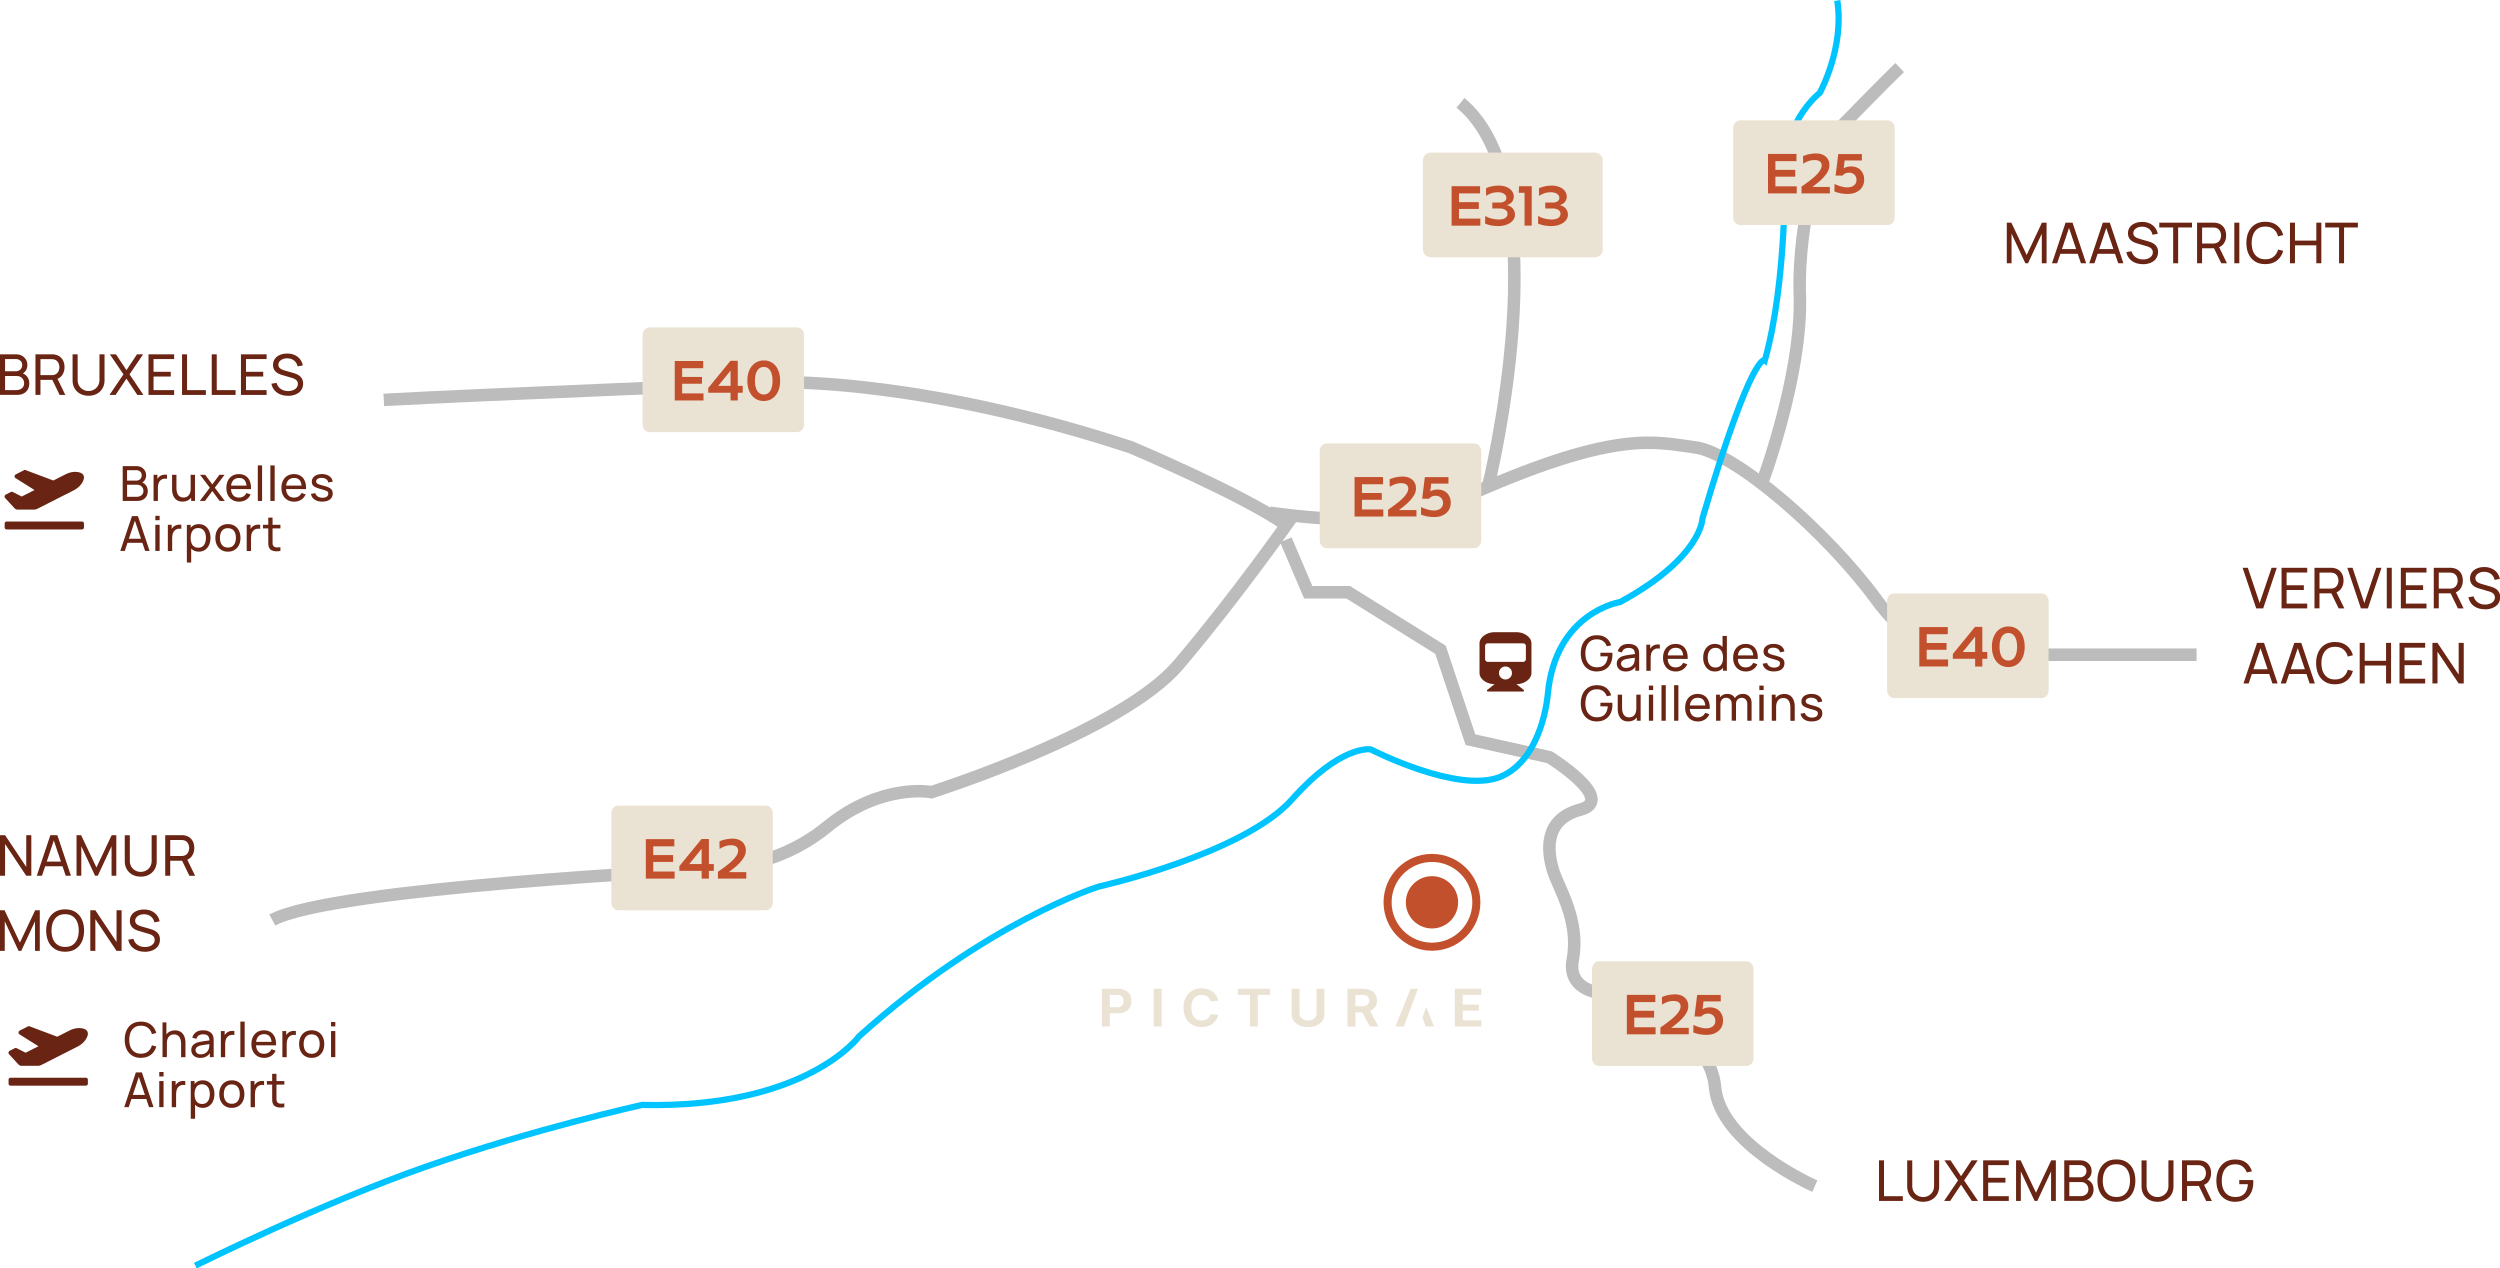 <?xml version="1.0" encoding="UTF-8"?>
<svg xmlns="http://www.w3.org/2000/svg" data-name="Calque 1" viewBox="0 0 808.78 410.34">
  <g fill="#692413">
    <path d="M649.22 85.17V72.04h1.48l4.96 10.46 4.93-10.46h1.5v13.12h-1.54V75.6l-4.46 9.57h-.87l-4.46-9.57v9.57h-1.54ZM663.84 85.17l4.39-13.13h2.26l4.4 13.13h-1.69l-4.11-12.18h.51l-4.08 12.18h-1.69Zm2.12-3.07v-1.52h6.82v1.52h-6.82ZM675.9 85.17l4.39-13.13h2.26l4.4 13.13h-1.69l-4.11-12.18h.51l-4.08 12.18h-1.69Zm2.11-3.07v-1.52h6.82v1.52h-6.82ZM693.21 85.45c-.93 0-1.77-.16-2.51-.47-.74-.32-1.36-.77-1.84-1.35-.48-.59-.8-1.28-.94-2.08l1.68-.26c.21.83.65 1.47 1.33 1.94.67.47 1.46.7 2.38.7.59 0 1.12-.09 1.6-.28.47-.19.85-.45 1.13-.8.28-.35.42-.76.42-1.23 0-.29-.05-.53-.16-.75s-.24-.39-.41-.54a2.49 2.49 0 0 0-.58-.37c-.22-.1-.45-.19-.68-.26l-3.35-.99c-.37-.1-.72-.24-1.06-.41-.34-.17-.64-.38-.91-.63s-.48-.56-.64-.92-.24-.78-.24-1.27c0-.77.2-1.43.61-1.99s.95-.97 1.65-1.26c.69-.29 1.47-.43 2.34-.43.88 0 1.67.16 2.37.47s1.27.75 1.73 1.32c.46.57.77 1.26.93 2.05l-1.72.3c-.09-.53-.29-.99-.61-1.38-.31-.39-.7-.69-1.17-.9-.47-.21-.98-.32-1.54-.32-.54 0-1.02.08-1.45.26-.43.18-.77.43-1.03.74-.25.31-.38.67-.38 1.07s.12.73.35.98c.23.24.51.44.85.58.34.14.67.26.99.35l2.5.72c.29.08.62.19.99.33s.74.34 1.09.59c.35.25.64.59.88 1 .23.42.35.94.35 1.57s-.13 1.19-.38 1.69c-.25.49-.6.91-1.05 1.24-.45.33-.97.59-1.57.76-.6.17-1.23.26-1.92.26ZM703.04 85.17V73.58h-4.48v-1.54h10.58v1.54h-4.48v11.59h-1.62ZM710.78 85.17V72.04h5.19c.13 0 .28 0 .46.01.18 0 .35.03.51.06.71.11 1.31.35 1.79.73s.85.86 1.09 1.43c.24.57.36 1.21.36 1.9 0 1.02-.26 1.9-.79 2.64s-1.3 1.21-2.33 1.4l-.62.1h-4.04v4.85h-1.62Zm1.63-6.39h3.51c.12 0 .25 0 .4-.02.15-.01.29-.03.42-.06.42-.1.76-.28 1.02-.53.26-.26.45-.56.58-.91.12-.35.19-.71.19-1.07s-.06-.72-.19-1.07c-.12-.35-.32-.65-.58-.91a2 2 0 0 0-1.02-.53c-.13-.03-.28-.05-.42-.06-.15-.01-.28-.02-.4-.02h-3.51v5.2Zm6.19 6.39-2.59-5.34 1.6-.49 2.84 5.84h-1.86ZM722.83 85.17V72.04h1.62v13.13h-1.62ZM732.86 85.45c-1.31 0-2.42-.29-3.33-.87s-1.61-1.38-2.08-2.41-.72-2.22-.72-3.57.24-2.54.72-3.57 1.17-1.83 2.08-2.41 2.02-.87 3.33-.87c1.52 0 2.77.39 3.75 1.16.98.77 1.66 1.81 2.03 3.12l-1.65.44c-.27-.98-.75-1.75-1.44-2.32-.69-.57-1.59-.85-2.69-.85-.98 0-1.79.22-2.44.67-.65.44-1.14 1.06-1.47 1.86s-.5 1.72-.5 2.76c0 1.05.15 1.96.48 2.76.33.79.82 1.41 1.48 1.86.66.45 1.47.67 2.45.67 1.11 0 2-.28 2.69-.85s1.17-1.34 1.44-2.31l1.65.44c-.37 1.31-1.05 2.35-2.03 3.12-.98.77-2.23 1.16-3.75 1.16ZM740.83 85.17V72.04h1.62v5.79h6.91v-5.79h1.62v13.13h-1.62v-5.8h-6.91v5.8h-1.62ZM756.71 85.17V73.58h-4.48v-1.54h10.58v1.54h-4.48v11.59h-1.62Z"></path>
  </g>
  <g fill="#692413">
    <path d="m729.91 196.82-4.4-13.13h1.69l3.82 11.41 3.86-11.41h1.69l-4.4 13.13h-2.26ZM738.11 196.82v-13.13h8.3v1.54h-6.67v4.11h5.58v1.54h-5.58v4.4h6.67v1.54h-8.3ZM748.76 196.82v-13.13h5.19c.13 0 .28 0 .46.01.18 0 .35.03.51.06.71.11 1.31.35 1.79.73s.85.86 1.09 1.43c.24.57.36 1.21.36 1.9 0 1.02-.26 1.9-.79 2.64s-1.3 1.21-2.33 1.4l-.62.1h-4.04v4.85h-1.62Zm1.63-6.39h3.51c.12 0 .25 0 .4-.02.15-.01.29-.03.42-.06.42-.1.76-.28 1.02-.53.26-.26.45-.56.58-.91.12-.35.19-.71.19-1.07s-.06-.72-.19-1.07c-.12-.35-.32-.65-.58-.91a2 2 0 0 0-1.02-.53c-.13-.03-.28-.05-.42-.06-.15-.01-.28-.02-.4-.02h-3.51v5.2Zm6.19 6.39-2.59-5.34 1.6-.49 2.84 5.84h-1.86ZM763.78 196.82l-4.4-13.13h1.69l3.82 11.41 3.86-11.41h1.69l-4.4 13.13h-2.26ZM772.15 196.82v-13.13h1.62v13.13h-1.62ZM776.7 196.82v-13.13h8.3v1.54h-6.67v4.11h5.58v1.54h-5.58v4.4H785v1.54h-8.3ZM787.35 196.82v-13.13h5.19c.13 0 .28 0 .46.01.18 0 .35.03.51.06.71.11 1.31.35 1.79.73s.85.86 1.09 1.43c.24.57.36 1.21.36 1.9 0 1.02-.26 1.9-.79 2.64s-1.3 1.21-2.33 1.4l-.62.1h-4.04v4.85h-1.62Zm1.62-6.39h3.51c.12 0 .25 0 .4-.02.15-.01.29-.03.42-.06.42-.1.76-.28 1.02-.53.26-.26.45-.56.58-.91.12-.35.19-.71.19-1.07s-.06-.72-.19-1.07c-.12-.35-.32-.65-.58-.91a2 2 0 0 0-1.02-.53c-.13-.03-.28-.05-.42-.06-.15-.01-.28-.02-.4-.02h-3.51v5.2Zm6.19 6.39-2.59-5.34 1.6-.49 2.84 5.84h-1.86ZM803.87 197.1c-.93 0-1.77-.16-2.51-.47-.74-.32-1.36-.77-1.84-1.35-.48-.59-.8-1.28-.94-2.08l1.68-.26c.21.83.65 1.47 1.33 1.94.67.47 1.46.7 2.38.7.59 0 1.12-.09 1.6-.28.47-.19.85-.45 1.13-.8.28-.35.42-.76.42-1.23 0-.29-.05-.53-.16-.75s-.24-.39-.41-.54a2.49 2.49 0 0 0-.58-.37c-.22-.1-.45-.19-.68-.26l-3.35-.99c-.37-.1-.72-.24-1.06-.41-.34-.17-.64-.38-.91-.63s-.48-.56-.64-.92-.24-.78-.24-1.27c0-.77.2-1.43.61-1.99s.95-.97 1.65-1.26c.69-.29 1.47-.43 2.34-.43.88 0 1.67.16 2.37.47s1.27.75 1.73 1.32c.46.57.77 1.26.93 2.05l-1.72.3c-.09-.53-.29-.99-.61-1.38-.31-.39-.7-.69-1.17-.9-.47-.21-.98-.32-1.54-.32-.54 0-1.02.08-1.45.26-.43.18-.77.43-1.03.74-.25.31-.38.67-.38 1.07s.12.73.35.98c.23.24.51.44.85.58.34.14.67.26.99.35l2.5.72c.29.08.62.19.99.33s.74.34 1.09.59c.35.25.64.59.88 1 .23.42.35.94.35 1.57s-.13 1.19-.38 1.69c-.25.49-.6.91-1.05 1.24-.45.33-.97.59-1.57.76-.6.17-1.23.26-1.92.26Z"></path>
  </g>
  <g fill="#692413">
    <path d="m725.79 221.11 4.39-13.13h2.26l4.4 13.13h-1.69l-4.11-12.18h.51l-4.08 12.18h-1.69Zm2.11-3.07v-1.52h6.82v1.52h-6.82ZM737.84 221.11l4.39-13.13h2.26l4.4 13.13h-1.69l-4.11-12.18h.51l-4.08 12.18h-1.69Zm2.12-3.07v-1.52h6.82v1.52h-6.82ZM755.42 221.39c-1.31 0-2.42-.29-3.33-.87s-1.61-1.38-2.08-2.41-.72-2.22-.72-3.57.24-2.54.72-3.57 1.17-1.83 2.08-2.41 2.02-.87 3.33-.87c1.52 0 2.77.39 3.75 1.16.98.77 1.66 1.81 2.03 3.12l-1.65.44c-.27-.98-.75-1.75-1.44-2.32-.69-.57-1.59-.85-2.69-.85-.98 0-1.79.22-2.44.67-.65.44-1.14 1.06-1.47 1.86s-.5 1.72-.5 2.76c0 1.05.15 1.96.48 2.76.33.79.82 1.41 1.48 1.86.66.45 1.47.67 2.45.67 1.11 0 2-.28 2.69-.85s1.17-1.34 1.44-2.31l1.65.44c-.37 1.31-1.05 2.35-2.03 3.12-.98.77-2.23 1.16-3.75 1.16ZM763.39 221.11v-13.13h1.62v5.79h6.91v-5.79h1.62v13.13h-1.62v-5.8h-6.91v5.8h-1.62ZM776.27 221.11v-13.13h8.3v1.54h-6.67v4.11h5.58v1.54h-5.58v4.4h6.67v1.54h-8.3ZM786.92 221.11v-13.13h1.64l6.85 10.26v-10.26h1.64v13.13h-1.64l-6.85-10.27v10.27h-1.64Z"></path>
  </g>
  <g fill="#692413">
    <path d="M607.88 388.52v-13.13h1.62v11.59h6.09v1.54h-7.71ZM622.18 388.79c-1.02 0-1.91-.21-2.69-.63a4.627 4.627 0 0 1-1.83-1.76c-.44-.76-.66-1.65-.66-2.67v-8.33h1.64v8.2c0 .62.1 1.16.31 1.62s.49.84.83 1.14c.35.3.73.53 1.14.68.42.15.83.22 1.25.22s.84-.08 1.25-.23c.42-.15.8-.38 1.14-.68.34-.3.62-.68.83-1.14s.31-1 .31-1.61v-8.21h1.64v8.34c0 1.02-.22 1.9-.66 2.66-.44.76-1.05 1.35-1.83 1.77-.78.42-1.67.63-2.69.63ZM628.94 388.52l4.51-6.65-4.4-6.48h1.98l3.4 5.12 3.39-5.12h1.99l-4.4 6.48 4.5 6.65h-1.98l-3.51-5.27-3.51 5.27h-1.99ZM641.57 388.52v-13.13h8.3v1.54h-6.67v4.11h5.58v1.54h-5.58v4.4h6.67v1.54h-8.3ZM652.22 388.52v-13.13h1.48l4.96 10.46 4.93-10.46h1.5v13.12h-1.54v-9.56l-4.46 9.57h-.87l-4.46-9.57v9.57h-1.54ZM667.81 388.52v-13.13h5.12c.78 0 1.45.16 2.01.48.56.32.98.75 1.28 1.27s.44 1.09.44 1.7c0 .72-.18 1.34-.55 1.87-.36.53-.86.9-1.48 1.1l-.02-.45c.84.22 1.5.64 1.97 1.24s.7 1.32.7 2.15c0 .77-.16 1.43-.47 1.99-.31.56-.76.99-1.35 1.3s-1.28.46-2.08.46h-5.57Zm1.64-7.65h3.46c.38 0 .73-.08 1.05-.25.32-.17.57-.4.75-.7s.28-.66.28-1.07c0-.57-.19-1.03-.58-1.39-.39-.36-.89-.54-1.5-.54h-3.46v3.95Zm0 6.1h3.62c.49 0 .92-.09 1.3-.27.38-.18.69-.43.91-.76.22-.33.33-.72.33-1.19a2.287 2.287 0 0 0-1.13-2.03c-.36-.21-.76-.31-1.23-.31h-3.8v4.57ZM684.68 388.79c-1.31 0-2.42-.29-3.33-.87s-1.61-1.38-2.08-2.41-.72-2.22-.72-3.57.24-2.54.72-3.57 1.17-1.83 2.08-2.41 2.02-.87 3.33-.87 2.43.29 3.34.87c.91.58 1.6 1.38 2.08 2.41.47 1.03.71 2.22.71 3.57s-.24 2.54-.71 3.57a5.504 5.504 0 0 1-2.08 2.41c-.91.58-2.02.87-3.34.87Zm0-1.55c.98 0 1.79-.21 2.44-.66.65-.45 1.14-1.07 1.47-1.87.33-.8.49-1.72.49-2.76s-.16-1.97-.49-2.76c-.33-.79-.82-1.41-1.47-1.86-.65-.44-1.47-.67-2.44-.67-.98 0-1.79.21-2.44.66s-1.13 1.07-1.46 1.86c-.33.8-.5 1.72-.5 2.77s.16 1.96.48 2.75c.33.79.82 1.41 1.47 1.86s1.47.67 2.45.68ZM697.99 388.79c-1.02 0-1.91-.21-2.69-.63a4.627 4.627 0 0 1-1.83-1.76c-.44-.76-.66-1.65-.66-2.67v-8.33h1.64v8.2c0 .62.1 1.16.31 1.62s.49.84.83 1.14c.35.3.73.53 1.14.68.42.15.83.22 1.25.22s.84-.08 1.25-.23c.42-.15.8-.38 1.14-.68.34-.3.62-.68.83-1.14s.31-1 .31-1.61v-8.21h1.64v8.34c0 1.02-.22 1.9-.66 2.66-.44.76-1.05 1.35-1.83 1.77-.78.42-1.67.63-2.69.63ZM705.91 388.52v-13.13h5.19c.13 0 .28 0 .46.01.18 0 .35.03.51.06.71.11 1.31.35 1.79.73s.85.86 1.09 1.43c.24.57.36 1.21.36 1.9 0 1.02-.26 1.9-.79 2.64s-1.3 1.21-2.33 1.4l-.62.1h-4.04v4.85h-1.62Zm1.62-6.4h3.51c.12 0 .25 0 .4-.02.15-.01.29-.03.42-.06.42-.1.76-.28 1.02-.53.26-.26.45-.56.58-.91.12-.35.19-.71.19-1.07s-.06-.72-.19-1.07c-.12-.35-.32-.65-.58-.91a2 2 0 0 0-1.02-.53c-.13-.03-.28-.05-.42-.06-.15-.01-.28-.02-.4-.02h-3.51v5.2Zm6.19 6.4-2.59-5.34 1.6-.49 2.84 5.84h-1.86ZM723.08 388.79c-.9 0-1.72-.16-2.46-.47-.74-.31-1.38-.77-1.92-1.36s-.95-1.31-1.24-2.16c-.29-.84-.43-1.8-.43-2.85 0-1.4.25-2.61.75-3.63s1.2-1.81 2.11-2.37c.91-.56 1.97-.83 3.19-.83 1.47 0 2.66.34 3.56 1.03.9.69 1.52 1.62 1.86 2.8l-1.64.34c-.28-.79-.73-1.42-1.35-1.9s-1.4-.71-2.34-.72c-.98 0-1.79.21-2.44.66-.65.44-1.13 1.06-1.46 1.86-.33.8-.5 1.72-.5 2.76s.16 1.96.48 2.75c.33.79.82 1.41 1.47 1.86s1.47.67 2.45.68c.84 0 1.55-.15 2.13-.48.58-.33 1.02-.8 1.34-1.42.32-.62.51-1.36.58-2.24h-2.79v-1.34h4.5c.02.12.03.27.03.43v.34c0 1.2-.22 2.27-.67 3.21-.45.95-1.11 1.69-1.98 2.23s-1.95.81-3.23.81Z"></path>
  </g>
  <g fill="#692413">
    <path d="M516.59 217.23c-.77 0-1.47-.13-2.11-.4-.64-.27-1.18-.66-1.64-1.16-.46-.51-.81-1.12-1.06-1.85-.25-.72-.37-1.54-.37-2.45 0-1.2.21-2.24.64-3.11.43-.88 1.03-1.55 1.8-2.03s1.69-.72 2.74-.72c1.26 0 2.28.29 3.05.88s1.3 1.39 1.59 2.4l-1.41.29c-.24-.68-.63-1.22-1.16-1.63-.53-.41-1.2-.61-2-.62-.84 0-1.54.18-2.09.56-.56.38-.97.91-1.25 1.59s-.42 1.47-.43 2.37c0 .9.13 1.68.41 2.36s.7 1.21 1.26 1.59c.56.38 1.26.58 2.1.58.72 0 1.33-.13 1.83-.41.49-.28.88-.69 1.15-1.22.27-.53.44-1.17.5-1.92h-2.39v-1.15h3.86c.02.1.02.23.03.37v.29c0 1.03-.19 1.95-.57 2.76s-.95 1.45-1.7 1.91c-.75.46-1.67.7-2.77.7ZM525.91 217.23c-.63 0-1.16-.12-1.58-.35s-.75-.54-.96-.92c-.22-.38-.32-.8-.32-1.25s.08-.83.25-1.15c.17-.32.41-.59.72-.81a3.8 3.8 0 0 1 1.11-.52c.4-.11.85-.2 1.34-.29.5-.08 1-.15 1.51-.22s.99-.13 1.44-.2l-.5.29c.01-.75-.14-1.3-.45-1.66-.31-.36-.85-.54-1.63-.54-.51 0-.96.12-1.34.35-.38.23-.65.61-.81 1.13l-1.32-.4c.2-.74.6-1.32 1.18-1.74.58-.42 1.35-.63 2.31-.63.77 0 1.42.14 1.97.41.55.27.94.69 1.18 1.24.12.26.2.54.23.85.03.31.05.62.05.96V217h-1.24v-2.02l.29.19c-.32.69-.76 1.21-1.34 1.55-.57.35-1.27.52-2.08.52Zm.21-1.17c.5 0 .93-.09 1.3-.27s.66-.42.89-.71c.22-.29.37-.62.44-.97.07-.26.11-.55.12-.87s.02-.57.02-.74l.48.21c-.45.07-.9.13-1.34.19-.44.06-.86.12-1.24.18-.39.06-.74.14-1.05.23-.23.07-.44.17-.65.29-.2.12-.36.27-.48.45s-.18.4-.18.66a1.3 1.3 0 0 0 .73 1.17c.25.13.57.2.97.2ZM532.61 216.99v-8.44h1.24v2.04l-.2-.27c.1-.26.23-.5.39-.72s.34-.4.54-.54c.22-.18.47-.31.74-.4.28-.09.56-.15.84-.16.29-.02.55 0 .81.05v1.31c-.29-.07-.61-.09-.96-.05-.35.04-.67.16-.97.38-.27.2-.48.43-.63.71-.15.27-.25.57-.31.89s-.09.65-.09.98v4.24h-1.4ZM542.14 217.23c-.83 0-1.55-.18-2.17-.55-.62-.37-1.1-.88-1.44-1.54-.34-.66-.52-1.43-.52-2.31s.17-1.72.51-2.4c.34-.67.81-1.2 1.42-1.56.61-.37 1.32-.55 2.14-.55s1.57.2 2.17.59c.6.39 1.04.95 1.34 1.67s.43 1.59.39 2.59h-1.41v-.5c-.02-1.04-.23-1.81-.63-2.33s-1.01-.77-1.81-.77c-.86 0-1.51.28-1.96.83s-.67 1.34-.67 2.38.22 1.77.67 2.31c.45.55 1.09.82 1.92.82.56 0 1.04-.13 1.45-.38.41-.26.73-.62.97-1.1l1.34.46c-.33.75-.82 1.32-1.48 1.73-.66.41-1.4.61-2.22.61Zm-3.12-4.07v-1.12h6.24v1.12h-6.24ZM554.78 217.23c-.79 0-1.46-.2-2.02-.59-.56-.39-1-.92-1.3-1.6-.31-.67-.46-1.43-.46-2.28s.15-1.6.46-2.27c.3-.67.74-1.2 1.3-1.59.56-.39 1.24-.58 2.02-.58s1.47.19 2.01.58c.54.39.95.92 1.23 1.59s.42 1.43.42 2.28-.14 1.6-.42 2.27c-.28.67-.69 1.21-1.23 1.6-.54.39-1.21.59-2 .59Zm.17-1.28c.57 0 1.03-.14 1.4-.41.36-.27.63-.65.81-1.13s.26-1.03.26-1.65-.09-1.17-.27-1.65c-.18-.48-.44-.85-.8-1.12-.36-.27-.81-.4-1.36-.4s-1.05.14-1.42.42c-.37.28-.65.66-.83 1.14s-.27 1.02-.27 1.61.09 1.14.27 1.62.46.86.82 1.15c.37.28.83.42 1.38.42Zm2.47 1.04v-6.21h-.16v-5.04h1.4v11.25h-1.24ZM564.82 217.23c-.83 0-1.55-.18-2.17-.55-.62-.37-1.1-.88-1.44-1.54-.34-.66-.52-1.43-.52-2.31s.17-1.72.51-2.4c.34-.67.81-1.2 1.42-1.56.61-.37 1.32-.55 2.14-.55s1.57.2 2.17.59c.6.39 1.04.95 1.34 1.67s.43 1.59.39 2.59h-1.41v-.5c-.02-1.04-.23-1.81-.63-2.33s-1.01-.77-1.81-.77c-.86 0-1.51.28-1.96.83s-.67 1.34-.67 2.38.22 1.77.67 2.31c.45.55 1.09.82 1.92.82.56 0 1.04-.13 1.45-.38.41-.26.73-.62.97-1.1l1.34.46c-.33.75-.82 1.32-1.48 1.73-.66.41-1.4.61-2.22.61Zm-3.12-4.07v-1.12h6.24v1.12h-6.24ZM573.9 217.22c-1.01 0-1.83-.22-2.47-.66-.64-.44-1.04-1.06-1.18-1.85l1.42-.23c.11.46.38.82.79 1.09.41.27.92.4 1.53.4.57 0 1.03-.12 1.36-.36.33-.24.5-.57.5-.98 0-.23-.05-.43-.16-.57s-.33-.29-.68-.42c-.34-.13-.86-.29-1.54-.48-.75-.2-1.33-.4-1.76-.61-.43-.21-.73-.46-.91-.74-.18-.28-.27-.62-.27-1.03 0-.49.14-.93.41-1.3.27-.37.65-.66 1.14-.86.49-.21 1.05-.31 1.7-.31s1.21.1 1.72.3c.5.2.91.49 1.22.86.31.37.49.81.55 1.3l-1.42.26c-.07-.45-.29-.8-.66-1.07-.37-.26-.84-.4-1.42-.42-.55-.02-.99.08-1.33.3-.34.21-.51.5-.51.86 0 .21.06.38.19.53.13.14.37.28.71.41.35.13.85.28 1.51.45.75.19 1.33.39 1.76.61.43.22.74.48.92.78.18.3.27.67.27 1.11 0 .81-.3 1.45-.9 1.92s-1.42.7-2.48.7Z"></path>
  </g>
  <g fill="#692413">
    <path d="M516.59 233.4c-.77 0-1.47-.13-2.11-.4-.64-.27-1.18-.66-1.64-1.16-.46-.51-.81-1.12-1.06-1.85-.25-.72-.37-1.54-.37-2.45 0-1.2.21-2.24.64-3.11.43-.88 1.03-1.55 1.8-2.03s1.69-.72 2.74-.72c1.26 0 2.28.29 3.05.88s1.3 1.39 1.59 2.4l-1.41.29c-.24-.68-.63-1.22-1.16-1.63-.53-.41-1.2-.61-2-.62-.84 0-1.54.18-2.09.56-.56.38-.97.91-1.25 1.59s-.42 1.47-.43 2.37c0 .9.13 1.68.41 2.36s.7 1.21 1.26 1.59c.56.38 1.26.58 2.1.58.72 0 1.33-.13 1.83-.41.49-.28.88-.69 1.15-1.22.27-.53.44-1.17.5-1.92h-2.39v-1.15h3.86c.02.1.02.23.03.37v.29c0 1.03-.19 1.95-.57 2.76s-.95 1.45-1.7 1.91c-.75.46-1.67.7-2.77.7ZM526.71 233.39c-.55 0-1.01-.09-1.4-.26s-.71-.4-.96-.69c-.26-.29-.46-.6-.6-.95-.15-.35-.25-.71-.31-1.07-.06-.36-.09-.71-.09-1.02v-4.67h1.41v4.23c0 .4.04.78.11 1.15.07.37.2.7.37 1s.41.53.7.7c.29.17.66.26 1.11.26.35 0 .67-.06.95-.18.28-.12.53-.3.73-.54.2-.24.36-.54.47-.9.11-.36.17-.79.17-1.27l.92.28c0 .81-.15 1.51-.44 2.1a3.21 3.21 0 0 1-1.24 1.36c-.53.31-1.16.47-1.89.47Zm2.82-.22v-2.26h-.16v-6.18h1.4v8.44h-1.24ZM533.43 223.24v-1.44h1.39v1.44h-1.39Zm0 9.93v-8.44h1.39v8.44h-1.39ZM537.51 233.17v-11.49h1.39v11.49h-1.39ZM541.59 233.17v-11.49h1.39v11.49h-1.39ZM549.29 233.4c-.83 0-1.55-.18-2.17-.55-.62-.37-1.1-.88-1.44-1.54-.34-.66-.52-1.43-.52-2.31s.17-1.72.51-2.4c.34-.67.81-1.2 1.42-1.56.61-.37 1.32-.55 2.14-.55s1.57.2 2.17.59c.6.39 1.04.95 1.34 1.67s.43 1.59.39 2.59h-1.41v-.5c-.02-1.04-.23-1.81-.63-2.33s-1.01-.77-1.81-.77c-.86 0-1.51.28-1.96.83s-.67 1.34-.67 2.38.22 1.77.67 2.31c.45.55 1.09.82 1.92.82.56 0 1.04-.13 1.45-.38.41-.26.73-.62.97-1.1l1.34.46c-.33.75-.82 1.32-1.48 1.73-.66.41-1.4.61-2.22.61Zm-3.12-4.06v-1.12h6.24v1.12h-6.24ZM555.17 233.17v-8.44h1.24v2.26h.16v6.18h-1.4Zm5.06 0v-5.35c0-.64-.16-1.15-.49-1.52-.33-.37-.78-.56-1.33-.56s-.99.19-1.33.57c-.34.38-.51.87-.51 1.49l-.73-.44c0-.55.13-1.04.39-1.47.26-.43.62-.77 1.06-1.02.45-.25.96-.38 1.52-.38s1.06.12 1.49.36c.42.24.75.59.98 1.03.23.45.34.97.34 1.58v5.68h-1.39Zm5.04 0v-5.4c0-.63-.16-1.12-.5-1.48s-.77-.54-1.31-.54c-.31 0-.61.07-.89.22s-.51.37-.69.67c-.18.3-.27.69-.27 1.16l-.74-.3c-.01-.6.11-1.12.37-1.58s.61-.8 1.06-1.05c.45-.25.95-.38 1.52-.38.88 0 1.57.27 2.08.81.5.54.76 1.25.76 2.15v5.71h-1.4ZM569.17 223.24v-1.44h1.39v1.44h-1.39Zm0 9.93v-8.44h1.39v8.44h-1.39ZM573.19 233.17v-8.44h1.25v2.26h.16v6.18h-1.41Zm6.02 0v-4.23c0-.4-.04-.78-.11-1.15s-.2-.7-.37-1-.41-.53-.7-.7c-.29-.17-.67-.26-1.11-.26-.35 0-.67.06-.95.18-.28.12-.53.3-.73.54-.2.24-.36.54-.47.9s-.17.79-.17 1.28l-.91-.28c0-.81.15-1.51.44-2.1.29-.59.71-1.04 1.24-1.36.53-.31 1.16-.47 1.89-.47.55 0 1.01.09 1.4.26s.71.4.96.69c.26.29.46.6.6.95.15.35.25.71.31 1.07s.09.71.09 1.02v4.67h-1.41ZM586.15 233.4c-1.01 0-1.83-.22-2.47-.66-.64-.44-1.04-1.06-1.18-1.85l1.42-.23c.11.46.38.82.79 1.09.41.27.92.4 1.53.4.57 0 1.03-.12 1.36-.36.33-.24.5-.57.5-.98 0-.23-.05-.43-.16-.57s-.33-.29-.68-.42c-.34-.13-.86-.29-1.54-.48-.75-.2-1.33-.4-1.76-.61-.43-.21-.73-.46-.91-.74-.18-.28-.27-.62-.27-1.03 0-.49.14-.93.41-1.3.27-.37.65-.66 1.14-.86.49-.21 1.05-.31 1.7-.31s1.21.1 1.72.3c.5.2.91.49 1.22.86.31.37.49.81.55 1.3l-1.42.26c-.07-.45-.29-.8-.66-1.07-.37-.26-.84-.4-1.42-.42-.55-.02-.99.08-1.33.3-.34.21-.51.5-.51.86 0 .21.06.38.19.53.13.14.37.28.71.41.35.13.85.28 1.51.45.75.19 1.33.39 1.76.61.43.22.74.48.92.78.18.3.27.67.27 1.11 0 .81-.3 1.45-.9 1.92s-1.42.7-2.48.7Z"></path>
  </g>
  <path fill="none" stroke="#bcbcbc" stroke-miterlimit="10" stroke-width="4.05" d="M710.62 211.82H641.2s-18.2 4.04-34.12-17.78c-15.93-21.82-45.79-47.69-58.71-49.31-12.92-1.62-25.41-6.3-76.69 16.98 0 0-14.88 10.63-60.9 4.16M614.56 21.85s-5.65 5.42-24.22 24.54c0 0-8.88 22.93-8.07 49.32.81 26.39-12.73 61.95-12.73 61.95m-97.05-124.4c33.1 27.4 8.88 124.4 8.88 124.4m105.75 226.08s-30.68-13.48-32.29-32.07c-1.61-18.59-29.87-29.91-29.87-29.91s-18.57 1.62-16.15-11.32c2.42-12.93-4.84-23.44-6.46-29.1-1.61-5.66-3.23-16.17 8.88-19.4 12.11-3.23-9.99-16.98-9.99-16.98l-25.53-5.66-9.69-29.1-29.87-18.59h-12.91l-7.26-16.98M88.1 297.64c19.37-10.51 139.8-16.31 139.8-16.31s21.8.81 39.55-13.74c17.76-14.55 33.9-11.32 33.9-11.32s61.35-19.4 79.91-41.23c18.57-21.83 36.44-47.36 36.44-47.36m-293.54-38.31c29.06-1.62 130.38-5.66 130.38-5.66s45.2-.81 111.4 21.02c0 0 36.33 15.36 50.05 25.06"></path>
  <path fill="none" stroke="#00c4ff" stroke-miterlimit="10" stroke-width="2.02" d="M594.37.16c2.42 15.34-5.65 29.88-5.65 29.88s-10.49 8.11-11.3 23.44c0 0 .81 37.3-6.46 63.05 0 0-4.04-3.45-20.18 51.12 0 0 0 12.58-26.64 27.12 0 0-20.99 3.23-23.41 29.88 0 0-1.61 20.99-15.34 26.65-13.72 5.65-41.98-8.88-41.98-8.88s-9.59-1.61-25.38 16.15c-15.79 17.77-62.61 28.26-62.61 28.26s-36.33 11.3-77.5 48.45c0 0-16.95 23.37-70.23 22.18 0 0-34.71 7.69-69.42 19.8S63.2 409.45 63.2 409.45"></path>
  <path fill="#eae2d2" d="M257.85 139.79h-47.71c-1.25 0-2.27-1.12-2.27-2.5v-28.87c0-1.37 1.02-2.5 2.27-2.5h47.71c1.25 0 2.27 1.12 2.27 2.5v28.87c0 1.37-1.02 2.5-2.27 2.5M515.96 83.24h-53.1c-1.39 0-2.53-1.12-2.53-2.5V51.87c0-1.37 1.14-2.5 2.53-2.5h53.1c1.39 0 2.53 1.12 2.53 2.5v28.87c0 1.37-1.14 2.5-2.53 2.5"></path>
  <g fill="#c3502d">
    <path d="M227.1 124.15h-6.42v3.12h6.91v2.28h-9.3v-12.76h9.21v2.32h-6.82v2.83h6.42v2.22ZM236.31 116.73h2.37v8.11h1.6v2.21h-1.6v2.5h-2.33v-2.5h-7.22v-1.53l7.18-8.79Zm-3.97 8.11h4.01v-4.96l-4.01 4.96ZM247.11 129.73c-.8 0-1.53-.15-2.19-.47-.64-.29-1.2-.75-1.68-1.31-.46-.58-.82-1.28-1.08-2.08-.25-.82-.38-1.71-.38-2.7s.13-1.88.38-2.68c.26-.8.62-1.5 1.08-2.06.47-.58 1.04-1.04 1.7-1.35.66-.31 1.39-.47 2.17-.47s1.53.15 2.17.47c.64.29 1.2.75 1.66 1.31.46.56.82 1.26 1.06 2.08.26.8.38 1.7.38 2.7s-.13 1.88-.38 2.7c-.25.8-.62 1.5-1.08 2.06a4.84 4.84 0 0 1-1.66 1.33c-.64.31-1.37.47-2.15.47Zm0-11.01c-.91 0-1.62.38-2.12 1.17-.49.77-.75 1.86-.75 3.28s.25 2.5.75 3.28c.51.78 1.22 1.17 2.12 1.17s1.57-.38 2.08-1.17c.47-.77.73-1.86.73-3.28s-.26-2.5-.73-3.28c-.51-.78-1.19-1.17-2.08-1.17Z"></path>
  </g>
  <g fill="#c3502d">
    <path d="M478.42 67.6H472v3.12h6.91V73h-9.3V60.24h9.21v2.32H472v2.83h6.42v2.22ZM484.83 71.02c.91 0 1.62-.16 2.13-.49.49-.33.75-.78.75-1.35s-.24-.97-.71-1.28c-.46-.31-1.09-.46-1.9-.46h-2.32v-1.92h2.53c.62 0 1.11-.13 1.48-.42.36-.26.55-.62.55-1.06 0-.27-.07-.53-.2-.77-.15-.22-.35-.4-.58-.58-.24-.15-.53-.29-.88-.36-.35-.11-.71-.15-1.11-.15-.35 0-.69.04-1.04.09-.36.05-.71.15-1.06.26-.33.11-.64.24-.93.38-.29.16-.55.33-.75.49l-.05-2.5c.24-.13.53-.25.86-.36.33-.09.67-.18 1.02-.26.36-.09.73-.15 1.13-.18.37-.05.75-.07 1.09-.07.71 0 1.37.09 1.97.26.6.18 1.11.44 1.53.73.44.33.78.69 1.02 1.13.24.44.37.91.37 1.42 0 .69-.2 1.29-.62 1.79-.42.49-.98.84-1.71 1 .38.05.75.18 1.08.36.33.18.62.42.86.67.24.29.44.58.57.93.13.35.2.71.2 1.09 0 .55-.13 1.04-.4 1.51-.27.44-.64.84-1.13 1.17-.49.33-1.06.58-1.71.77-.67.2-1.4.29-2.21.29-.38 0-.77-.02-1.15-.07-.4-.04-.78-.09-1.17-.16-.36-.07-.71-.16-1.04-.27-.33-.09-.62-.2-.86-.33l.05-2.5c.2.16.46.31.78.46s.69.27 1.09.38c.38.11.8.2 1.22.26.42.05.84.09 1.24.09ZM493.21 62.38h-1.9l.15-2.15h4.07v12.76h-2.32V62.38ZM501.96 71.02c.91 0 1.62-.16 2.13-.49.49-.33.75-.78.75-1.35s-.24-.97-.71-1.28c-.46-.31-1.09-.46-1.9-.46h-2.32v-1.92h2.53c.62 0 1.11-.13 1.48-.42.36-.26.55-.62.55-1.06 0-.27-.07-.53-.2-.77-.15-.22-.35-.4-.58-.58-.24-.15-.53-.29-.88-.36-.35-.11-.71-.15-1.11-.15-.35 0-.69.04-1.04.09-.36.05-.71.15-1.06.26-.33.11-.64.24-.93.38-.29.16-.55.33-.75.49l-.05-2.5c.24-.13.53-.25.86-.36.33-.09.67-.18 1.02-.26.36-.09.73-.15 1.13-.18.37-.05.75-.07 1.09-.07.71 0 1.37.09 1.97.26.6.18 1.11.44 1.53.73.44.33.78.69 1.02 1.13.24.44.37.91.37 1.42 0 .69-.2 1.29-.62 1.79-.42.49-.98.84-1.71 1 .38.05.75.18 1.08.36.33.18.62.42.86.67.24.29.44.58.57.93.13.35.2.71.2 1.09 0 .55-.13 1.04-.4 1.51-.27.44-.64.84-1.13 1.17-.49.33-1.06.58-1.71.77-.67.2-1.4.29-2.21.29-.38 0-.77-.02-1.15-.07-.4-.04-.78-.09-1.17-.16-.36-.07-.71-.16-1.04-.27-.33-.09-.62-.2-.86-.33l.05-2.5c.2.16.46.31.78.46s.69.27 1.09.38c.38.11.8.2 1.22.26.42.05.84.09 1.24.09Z"></path>
  </g>
  <path fill="#eae2d2" d="M610.68 72.8h-47.71c-1.25 0-2.27-1.12-2.27-2.5V41.43c0-1.37 1.02-2.5 2.27-2.5h47.71c1.25 0 2.27 1.12 2.27 2.5V70.3c0 1.37-1.02 2.5-2.27 2.5"></path>
  <g fill="#c3502d">
    <path d="M580.78 57.16h-6.42v3.12h6.91v2.28h-9.3V49.8h9.21v2.32h-6.82v2.83h6.42v2.22ZM587.05 51.77c-.31 0-.64.04-.99.07-.35.07-.67.15-1 .26-.31.11-.62.24-.91.4-.31.15-.57.31-.8.49l-.05-2.46c.27-.13.58-.26.93-.36.35-.13.69-.22 1.06-.29.38-.09.77-.15 1.13-.18.4-.05.77-.07 1.11-.07.66 0 1.26.09 1.79.27.53.18.98.44 1.37.78.37.33.66.73.84 1.2.22.46.31.98.31 1.57 0 .75-.2 1.46-.58 2.15-.38.67-.86 1.31-1.44 1.91-.55.6-1.15 1.15-1.79 1.64-.64.49-1.2.95-1.7 1.33h5.65v2.08h-9.17v-2.19c.24-.18.57-.42.98-.69.42-.29.86-.62 1.35-.98s.98-.77 1.48-1.17c.49-.44.95-.86 1.37-1.31.4-.46.73-.91.98-1.35.26-.47.38-.91.38-1.33 0-.55-.2-.98-.56-1.29-.4-.31-.97-.47-1.73-.47ZM603.08 58.13c0 .69-.13 1.33-.38 1.88-.25.58-.62 1.06-1.08 1.46-.46.4-1.02.71-1.66.95-.66.22-1.39.33-2.17.33s-1.59-.07-2.35-.22c-.78-.15-1.44-.35-1.97-.58l.02-2.48c.29.18.62.35.97.47.37.15.73.27 1.09.36.38.11.75.18 1.09.26.35.04.67.07.95.07.91 0 1.64-.22 2.19-.66s.82-1.02.82-1.73-.22-1.31-.67-1.73c-.44-.44-1.02-.66-1.75-.66-.46 0-.88.09-1.24.25-.35.18-.64.42-.88.71h-2.22l.86-6.98h7.64v2.08h-5.58l-.29 2.52c.29-.16.64-.31 1.06-.44.4-.11.86-.16 1.35-.16.64 0 1.2.11 1.71.31.53.2.97.49 1.35.88.36.38.66.84.84 1.35.22.55.31 1.13.31 1.77Z"></path>
  </g>
  <path fill="#eae2d2" d="M476.93 177.34h-47.71c-1.25 0-2.27-1.12-2.27-2.5v-28.87c0-1.37 1.02-2.5 2.27-2.5h47.71c1.25 0 2.27 1.12 2.27 2.5v28.87c0 1.37-1.02 2.5-2.27 2.5"></path>
  <g fill="#c3502d">
    <path d="M447.03 161.7h-6.42v3.12h6.91v2.28h-9.3v-12.76h9.21v2.32h-6.82v2.83h6.42v2.22ZM453.3 156.3c-.31 0-.64.04-.99.07-.35.07-.67.15-1 .26-.31.11-.62.24-.91.4-.31.15-.57.31-.8.49l-.05-2.46c.27-.13.58-.26.93-.36.35-.13.69-.22 1.06-.29.38-.09.77-.15 1.13-.18.4-.05.77-.07 1.11-.07.66 0 1.26.09 1.79.27.53.18.98.44 1.37.78.37.33.66.73.84 1.2.22.46.31.98.31 1.57 0 .75-.2 1.46-.58 2.15-.38.67-.86 1.31-1.44 1.91-.55.6-1.15 1.15-1.79 1.64-.64.49-1.2.95-1.7 1.33h5.65v2.08h-9.17v-2.19c.24-.18.57-.42.98-.69.42-.29.86-.62 1.35-.98s.98-.77 1.48-1.17c.49-.44.95-.86 1.37-1.31.4-.46.73-.91.98-1.35.26-.47.38-.91.38-1.33 0-.55-.2-.98-.56-1.29-.4-.31-.97-.47-1.73-.47ZM469.33 162.66c0 .69-.13 1.33-.38 1.88-.25.58-.62 1.06-1.08 1.46-.46.4-1.02.71-1.66.95-.66.22-1.39.33-2.17.33s-1.59-.07-2.35-.22c-.78-.15-1.44-.35-1.97-.58l.02-2.48c.29.18.62.35.97.47.37.15.73.27 1.09.36.38.11.75.18 1.09.26.35.04.67.07.95.07.91 0 1.64-.22 2.19-.66s.82-1.02.82-1.73-.22-1.31-.67-1.73c-.44-.44-1.02-.66-1.75-.66-.46 0-.88.09-1.24.25-.35.18-.64.42-.88.71h-2.22l.86-6.98h7.64v2.08h-5.58l-.29 2.52c.29-.16.64-.31 1.06-.44.4-.11.86-.16 1.35-.16.64 0 1.2.11 1.71.31.53.2.97.49 1.35.88.36.38.66.84.84 1.35.22.55.31 1.13.31 1.77Z"></path>
  </g>
  <path fill="#eae2d2" d="M247.74 294.48h-47.71c-1.25 0-2.27-1.12-2.27-2.5v-28.87c0-1.37 1.02-2.5 2.27-2.5h47.71c1.25 0 2.27 1.12 2.27 2.5v28.87c0 1.37-1.02 2.5-2.27 2.5"></path>
  <g fill="#c3502d">
    <path d="M217.75 278.84h-6.42v3.12h6.91v2.28h-9.3v-12.76h9.21v2.32h-6.82v2.83h6.42v2.22ZM226.96 271.42h2.37v8.11h1.6v2.21h-1.6v2.5H227v-2.5h-7.22v-1.53l7.18-8.79Zm-3.98 8.12h4.01v-4.96l-4.01 4.96ZM236.5 273.44c-.31 0-.64.04-.99.07-.35.07-.67.15-1 .26-.31.11-.62.24-.91.4-.31.15-.57.31-.8.49l-.05-2.46c.27-.13.58-.26.93-.36.35-.13.69-.22 1.06-.29.38-.09.77-.15 1.13-.18.4-.05.77-.07 1.11-.07.66 0 1.26.09 1.79.27.53.18.98.44 1.37.78.37.33.66.73.84 1.2.22.46.31.98.31 1.57 0 .75-.2 1.46-.58 2.15-.38.67-.86 1.31-1.44 1.91-.55.6-1.15 1.15-1.79 1.64-.64.49-1.2.95-1.7 1.33h5.65v2.08h-9.17v-2.19c.24-.18.57-.42.98-.69.42-.29.86-.62 1.35-.98s.98-.77 1.48-1.17c.49-.44.95-.86 1.37-1.31.4-.46.73-.91.98-1.35.26-.47.38-.91.38-1.33 0-.55-.2-.98-.56-1.29-.4-.31-.97-.47-1.73-.47Z"></path>
  </g>
  <path fill="#eae2d2" d="M565.02 344.85h-47.71c-1.25 0-2.27-1.12-2.27-2.5v-28.87c0-1.37 1.02-2.5 2.27-2.5h47.71c1.25 0 2.27 1.12 2.27 2.5v28.87c0 1.37-1.02 2.5-2.27 2.5"></path>
  <g fill="#c3502d">
    <path d="M535.12 329.21h-6.42v3.12h6.91v2.28h-9.3v-12.76h9.21v2.32h-6.82V327h6.42v2.22ZM541.4 323.81c-.31 0-.64.04-.99.07-.35.07-.67.15-1 .26-.31.11-.62.24-.91.4-.31.15-.57.31-.8.49l-.05-2.46c.27-.13.58-.26.93-.36.35-.13.69-.22 1.06-.29.38-.09.77-.15 1.13-.18.4-.05.77-.07 1.11-.07.66 0 1.26.09 1.79.27.53.18.98.44 1.37.78.37.33.66.73.84 1.2.22.46.31.98.31 1.57 0 .75-.2 1.46-.58 2.15-.38.67-.86 1.31-1.44 1.91-.55.6-1.15 1.15-1.79 1.64-.64.49-1.2.95-1.7 1.33h5.65v2.08h-9.17v-2.19c.24-.18.57-.42.98-.69.42-.29.86-.62 1.35-.98s.98-.77 1.48-1.17c.49-.44.95-.86 1.37-1.31.4-.46.73-.91.98-1.35.26-.47.38-.91.38-1.33 0-.55-.2-.98-.56-1.29-.4-.31-.97-.47-1.73-.47ZM557.42 330.18c0 .69-.13 1.33-.38 1.88-.25.58-.62 1.06-1.08 1.46-.46.4-1.02.71-1.66.95-.66.22-1.39.33-2.17.33s-1.59-.07-2.35-.22c-.78-.15-1.44-.35-1.97-.58l.02-2.48c.29.18.62.35.97.47.37.15.73.27 1.09.36.38.11.75.18 1.09.26.35.04.67.07.95.07.91 0 1.64-.22 2.19-.66.55-.44.82-1.02.82-1.73s-.22-1.31-.67-1.73c-.44-.44-1.02-.66-1.75-.66-.46 0-.88.09-1.24.25-.35.18-.64.42-.88.71h-2.22l.86-6.98h7.64v2.08h-5.58l-.29 2.52c.29-.16.64-.31 1.06-.44.4-.11.86-.16 1.35-.16.64 0 1.2.11 1.71.31.53.2.97.49 1.35.88.36.38.66.84.84 1.35.22.55.31 1.13.31 1.77Z"></path>
  </g>
  <path fill="#eae2d2" d="M660.48 225.86h-47.71c-1.25 0-2.27-1.12-2.27-2.5v-28.87c0-1.37 1.02-2.5 2.27-2.5h47.71c1.25 0 2.27 1.12 2.27 2.5v28.87c0 1.37-1.02 2.5-2.27 2.5"></path>
  <g fill="#c3502d">
    <path d="M629.73 210.22h-6.42v3.12h6.91v2.28h-9.3v-12.76h9.21v2.32h-6.82v2.83h6.42v2.22ZM638.94 202.8h2.37v8.11h1.6v2.21h-1.6v2.5h-2.33v-2.5h-7.22v-1.53l7.18-8.79Zm-3.97 8.12h4.01v-4.96l-4.01 4.96ZM649.74 215.8c-.8 0-1.53-.15-2.19-.47-.64-.29-1.2-.75-1.68-1.31-.46-.58-.82-1.28-1.08-2.08-.25-.82-.38-1.71-.38-2.7s.13-1.88.38-2.68c.26-.8.62-1.5 1.08-2.06.47-.58 1.04-1.04 1.7-1.35.66-.31 1.39-.47 2.17-.47s1.53.15 2.17.47c.64.29 1.2.75 1.66 1.31.46.56.82 1.26 1.06 2.08.26.8.38 1.7.38 2.7s-.13 1.88-.38 2.7c-.25.8-.62 1.5-1.08 2.06a4.84 4.84 0 0 1-1.66 1.33c-.64.31-1.37.47-2.15.47Zm0-11.01c-.91 0-1.62.38-2.12 1.17-.49.77-.75 1.86-.75 3.28s.25 2.5.75 3.28c.51.78 1.22 1.17 2.12 1.17s1.57-.38 2.08-1.17c.47-.77.73-1.86.73-3.28s-.26-2.5-.73-3.28c-.51-.78-1.19-1.17-2.08-1.17Z"></path>
  </g>
  <path fill="#692413" d="M487.04 215.62a2.1 2.1 0 1 0 0 4.2 2.1 2.1 0 0 0 0-4.2m6.6-2.4v-4.2c0-.5-.4-.9-.9-.9h-11.4c-.5 0-.9.4-.9.9v4.2c0 .5.4.9.9.9h11.4c.5 0 .9-.4.9-.9m1.8-5.09v9.6c0 1.94-2.31 3.6-4.87 3.6l2.36 1.86c.22.18.1.53-.19.53h-11.4c-.28 0-.41-.36-.19-.53l2.36-1.86c-2.56 0-4.87-1.65-4.87-3.6v-9.6c0-1.99 2.4-3.6 4.8-3.6h7.2c2.44 0 4.8 1.61 4.8 3.6"></path>
  <circle cx="463.26" cy="291.91" r="14.36" fill="none" stroke="#c3502d" stroke-width="2.61"></circle>
  <path fill="#eae2d2" d="M359.03 321.86v4h2.35c.78 0 1.33-.19 1.64-.58.31-.39.47-.86.47-1.43s-.16-1.04-.47-1.42c-.31-.38-.86-.57-1.64-.57h-2.35Zm2.35 5.95h-2.35v4.27h-2.55v-12.2h4.9c1.1 0 1.99.17 2.67.51.68.34 1.18.81 1.5 1.4.32.6.48 1.29.48 2.06 0 1.19-.37 2.15-1.11 2.87-.74.73-1.91 1.09-3.53 1.09M373.24 319.88h2.55v12.2h-2.55zM394.14 323.71l-2.48.26c-.19-.71-.56-1.24-1.1-1.59-.54-.36-1.16-.53-1.86-.53-.95 0-1.74.34-2.36 1.01-.62.67-.93 1.72-.93 3.15s.31 2.46.93 3.13c.62.66 1.41 1 2.36 1 .7 0 1.32-.17 1.85-.52s.89-.87 1.09-1.56l2.5.26c-.22.84-.58 1.55-1.1 2.14-.52.59-1.15 1.04-1.89 1.35-.74.31-1.55.46-2.43.46-1.12 0-2.13-.25-3-.75-.88-.5-1.57-1.21-2.08-2.15-.51-.93-.76-2.05-.76-3.36s.25-2.44.76-3.38 1.2-1.66 2.08-2.16c.88-.5 1.88-.75 3-.75.88 0 1.7.16 2.44.47.75.31 1.38.77 1.9 1.36s.89 1.32 1.1 2.17M410.89 319.88v1.98h-3.97v10.22h-2.53v-10.22h-3.96v-1.98h10.46zM425.91 319.88h2.55v8.06c0 .93-.23 1.71-.68 2.35-.46.64-1.08 1.13-1.88 1.47-.8.34-1.7.5-2.72.5s-1.94-.17-2.74-.5c-.8-.33-1.43-.82-1.89-1.47-.46-.64-.69-1.43-.69-2.35v-8.06h2.55v8c0 .71.27 1.26.79 1.66.53.4 1.19.6 1.97.6s1.44-.2 1.96-.6c.52-.4.78-.95.78-1.66v-8ZM438.49 321.85v3.69h2.27c.73 0 1.28-.16 1.64-.48.36-.32.55-.77.55-1.35 0-.54-.17-.99-.51-1.33-.34-.35-.88-.52-1.62-.52h-2.33Zm4.67 10.23-2.46-4.56h-2.22v4.56h-2.55v-12.2h4.88c1.57 0 2.74.35 3.5 1.04.77.69 1.15 1.61 1.15 2.75 0 .85-.2 1.55-.61 2.1-.41.56-.95.99-1.61 1.29l2.74 5.02h-2.83ZM461.24 332.08h2.68l-2.51-6.29-1.24 3.44 1.07 2.85zM457.61 322.84h.01l1.12-2.96h-2.4l-4.88 12.2h2.68l.39-1.02 3.08-8.22zM479.25 330.1v1.98h-8.59v-12.2h8.56v1.97h-6.01v3.14h5.19v1.97h-5.19v3.14h6.04z"></path>
  <path fill="#c3502d" d="M463.26 300.37c4.67 0 8.46-3.78 8.46-8.46s-3.79-8.46-8.46-8.46-8.46 3.79-8.46 8.46 3.79 8.46 8.46 8.46"></path>
  <g fill="#692413">
    <path d="M0 127.76v-13.13h5.12c.78 0 1.45.16 2.01.48.56.32.98.75 1.28 1.27s.44 1.09.44 1.7c0 .72-.18 1.34-.55 1.87-.36.53-.86.9-1.48 1.1l-.02-.45c.84.22 1.5.64 1.97 1.24s.7 1.32.7 2.15c0 .77-.16 1.43-.47 1.99-.31.56-.76.99-1.35 1.3s-1.28.46-2.08.46H0Zm1.64-7.65H5.1c.38 0 .73-.08 1.05-.25.32-.17.57-.4.75-.7s.28-.66.28-1.07c0-.57-.19-1.03-.58-1.39-.39-.36-.89-.54-1.5-.54H1.64v3.95Zm0 6.1h3.62c.49 0 .92-.09 1.3-.27.38-.18.69-.43.91-.76.22-.33.33-.72.33-1.19a2.287 2.287 0 0 0-1.13-2.03c-.36-.21-.76-.31-1.23-.31h-3.8v4.57ZM11.47 127.76v-13.13h5.19c.13 0 .28 0 .46.01.18 0 .35.03.51.06.71.11 1.31.35 1.79.73s.85.86 1.09 1.43c.24.57.36 1.21.36 1.9 0 1.02-.26 1.9-.79 2.64s-1.3 1.21-2.33 1.4l-.62.1h-4.04v4.85h-1.62Zm1.62-6.39h3.51c.12 0 .25 0 .4-.02.15-.01.29-.03.42-.06.42-.1.76-.28 1.02-.53.26-.26.45-.56.58-.91.12-.35.19-.71.19-1.07s-.06-.72-.19-1.07c-.12-.35-.32-.65-.58-.91a2 2 0 0 0-1.02-.53c-.13-.03-.28-.05-.42-.06-.15-.01-.28-.02-.4-.02h-3.51v5.2Zm6.2 6.39-2.59-5.34 1.6-.49 2.84 5.84h-1.86ZM28.66 128.03c-1.02 0-1.91-.21-2.69-.63a4.627 4.627 0 0 1-1.83-1.76c-.44-.76-.66-1.65-.66-2.67v-8.33h1.64v8.2c0 .62.1 1.16.31 1.62s.49.84.83 1.14c.35.3.73.53 1.14.68.42.15.83.22 1.25.22s.84-.08 1.25-.23c.42-.15.8-.38 1.14-.68.34-.3.62-.68.83-1.14s.31-1 .31-1.61v-8.21h1.64v8.34c0 1.02-.22 1.9-.66 2.66-.44.76-1.05 1.35-1.83 1.77-.78.42-1.67.63-2.69.63ZM35.43 127.76l4.51-6.65-4.4-6.48h1.98l3.4 5.12 3.39-5.12h1.99l-4.4 6.48 4.5 6.65h-1.98l-3.51-5.27-3.51 5.27h-1.99ZM48.04 127.76v-13.13h8.3v1.54h-6.67v4.11h5.58v1.54h-5.58v4.4h6.67v1.54h-8.3ZM58.89 127.76v-13.13h1.62v11.59h6.09v1.54h-7.71ZM68.5 127.76v-13.13h1.62v11.59h6.09v1.54H68.5ZM77.95 127.76v-13.13h8.3v1.54h-6.67v4.11h5.58v1.54h-5.58v4.4h6.67v1.54h-8.3ZM93.11 128.03c-.93 0-1.77-.16-2.51-.47-.74-.32-1.36-.77-1.84-1.35-.48-.59-.8-1.28-.94-2.08l1.68-.26c.21.83.65 1.47 1.33 1.94.67.47 1.46.7 2.38.7.59 0 1.12-.09 1.6-.28.47-.19.85-.45 1.13-.8.28-.35.42-.76.42-1.23 0-.29-.05-.53-.16-.75s-.24-.39-.41-.54a2.49 2.49 0 0 0-.58-.37c-.22-.1-.45-.19-.68-.26l-3.35-.99c-.37-.1-.72-.24-1.06-.41-.34-.17-.64-.38-.91-.63s-.48-.56-.64-.92-.24-.78-.24-1.27c0-.77.2-1.43.61-1.99s.95-.97 1.65-1.26c.69-.29 1.47-.43 2.34-.43.88 0 1.67.16 2.37.47s1.27.75 1.73 1.32c.46.57.77 1.26.93 2.05l-1.72.3c-.09-.53-.29-.99-.61-1.38-.31-.39-.7-.69-1.17-.9-.47-.21-.98-.32-1.54-.32-.54 0-1.02.08-1.45.26-.43.18-.77.43-1.03.74-.25.31-.38.67-.38 1.07s.12.73.35.98c.23.24.51.44.85.58.34.14.67.26.99.35l2.5.72c.29.08.62.19.99.33s.74.34 1.09.59c.35.25.64.59.88 1 .23.42.35.94.35 1.57s-.13 1.19-.38 1.69c-.25.49-.6.91-1.05 1.24-.45.33-.97.59-1.57.76-.6.17-1.23.26-1.92.26Z"></path>
  </g>
  <g fill="#692413">
    <path d="M39.7 162.05V150.8h4.38c.67 0 1.25.14 1.72.41.48.28.84.64 1.09 1.09s.38.94.38 1.46c0 .62-.16 1.15-.47 1.61s-.74.77-1.27.94l-.02-.38c.72.19 1.29.55 1.69 1.06.4.52.6 1.13.6 1.84 0 .66-.13 1.22-.4 1.7s-.65.85-1.16 1.12c-.5.27-1.1.4-1.79.4h-4.78Zm1.41-6.56h2.96c.33 0 .63-.07.9-.21.27-.14.49-.34.64-.6s.24-.56.24-.92c0-.48-.17-.88-.5-1.19-.33-.31-.76-.46-1.29-.46H41.1v3.38Zm0 5.23h3.1c.42 0 .79-.08 1.12-.23.33-.15.59-.37.78-.65.19-.28.29-.62.29-1.02s-.09-.72-.26-1.02c-.17-.3-.41-.54-.72-.72-.3-.18-.66-.27-1.05-.27h-3.26v3.92ZM49.68 162.05v-8.44h1.24v2.04l-.2-.27c.1-.26.23-.5.39-.72s.34-.4.54-.54c.22-.18.47-.31.74-.4.28-.09.56-.15.84-.16.29-.02.55 0 .81.05v1.31c-.29-.07-.61-.09-.96-.05-.35.04-.67.16-.97.38-.27.2-.48.43-.63.71-.15.27-.25.57-.31.89s-.09.65-.09.98v4.24h-1.4ZM59.03 162.27c-.55 0-1.01-.09-1.4-.26s-.71-.4-.96-.69c-.26-.29-.46-.6-.6-.95-.15-.35-.25-.71-.31-1.07-.06-.36-.09-.71-.09-1.02v-4.67h1.41v4.23c0 .4.04.78.11 1.15.07.37.2.7.37 1s.41.53.7.7c.29.17.66.26 1.11.26.35 0 .67-.06.95-.18.28-.12.53-.3.73-.54.2-.24.36-.54.47-.9.11-.36.17-.79.17-1.27l.92.28c0 .81-.15 1.51-.44 2.1a3.21 3.21 0 0 1-1.24 1.36c-.53.31-1.16.47-1.89.47Zm2.81-.22v-2.26h-.16v-6.18h1.4v8.44h-1.24ZM64.65 162.05l3.23-4.27-3.16-4.17h1.66l2.31 3.1 2.29-3.1h1.66l-3.16 4.17 3.24 4.27h-1.67l-2.36-3.19-2.38 3.19h-1.67ZM77.36 162.29c-.83 0-1.55-.18-2.17-.55-.62-.37-1.1-.88-1.44-1.54-.34-.66-.52-1.43-.52-2.31s.17-1.72.51-2.4c.34-.67.81-1.2 1.42-1.56.61-.37 1.32-.55 2.14-.55s1.57.2 2.17.59c.6.39 1.04.95 1.34 1.67s.43 1.59.39 2.59h-1.41v-.5c-.02-1.04-.23-1.81-.63-2.33s-1.01-.77-1.81-.77c-.86 0-1.51.28-1.96.83s-.67 1.34-.67 2.38.22 1.77.67 2.31c.45.55 1.09.82 1.92.82.56 0 1.04-.13 1.45-.38.41-.26.73-.62.97-1.1l1.34.46c-.33.75-.82 1.32-1.48 1.73-.66.41-1.4.61-2.22.61Zm-3.12-4.07v-1.12h6.24v1.12h-6.24ZM83.4 162.05v-11.49h1.39v11.49H83.4ZM87.47 162.05v-11.49h1.39v11.49h-1.39ZM95.17 162.29c-.83 0-1.55-.18-2.17-.55-.62-.37-1.1-.88-1.44-1.54-.34-.66-.52-1.43-.52-2.31s.17-1.72.51-2.4c.34-.67.81-1.2 1.42-1.56.61-.37 1.32-.55 2.14-.55s1.57.2 2.17.59c.6.39 1.04.95 1.34 1.67s.43 1.59.39 2.59H97.6v-.5c-.02-1.04-.23-1.81-.63-2.33s-1.01-.77-1.81-.77c-.86 0-1.51.28-1.96.83s-.67 1.34-.67 2.38.22 1.77.67 2.31c.45.55 1.09.82 1.92.82.56 0 1.04-.13 1.45-.38.41-.26.73-.62.97-1.1l1.34.46c-.33.75-.82 1.32-1.48 1.73-.66.41-1.4.61-2.22.61Zm-3.12-4.07v-1.12h6.24v1.12h-6.24ZM104.25 162.28c-1.01 0-1.83-.22-2.47-.66-.64-.44-1.04-1.06-1.18-1.85l1.42-.23c.11.46.38.82.79 1.09.41.27.92.4 1.53.4.57 0 1.03-.12 1.36-.36.33-.24.5-.57.5-.98 0-.23-.05-.43-.16-.57s-.33-.29-.68-.42c-.34-.13-.86-.29-1.54-.48-.75-.2-1.33-.4-1.76-.61-.43-.21-.73-.46-.91-.74-.18-.28-.27-.62-.27-1.03 0-.49.14-.93.41-1.3.27-.37.65-.66 1.14-.86.49-.21 1.05-.31 1.7-.31s1.21.1 1.72.3c.5.2.91.49 1.22.86.31.37.49.81.55 1.3l-1.42.26c-.07-.45-.29-.8-.66-1.07-.37-.26-.84-.4-1.42-.42-.55-.02-.99.08-1.33.3-.34.21-.51.5-.51.86 0 .21.06.38.19.53.13.14.37.28.71.41.35.13.85.28 1.51.45.75.19 1.33.39 1.76.61.43.22.74.48.92.78.18.3.27.67.27 1.11 0 .81-.3 1.45-.9 1.92s-1.42.7-2.48.7Z"></path>
  </g>
  <g fill="#692413">
    <path d="m38.92 178.23 3.77-11.25h1.94l3.77 11.25h-1.45l-3.53-10.44h.44l-3.49 10.44h-1.45Zm1.81-2.63v-1.31h5.85v1.31h-5.85ZM50.25 168.3v-1.44h1.39v1.44h-1.39Zm0 9.93v-8.44h1.39v8.44h-1.39ZM54.3 178.23v-8.44h1.24v2.04l-.2-.27c.1-.26.23-.5.39-.72s.34-.4.54-.54c.22-.18.47-.31.74-.4.28-.09.56-.15.84-.16.29-.02.55 0 .81.05v1.31c-.29-.07-.61-.09-.96-.05-.35.04-.67.16-.97.38-.27.2-.48.43-.63.71-.15.27-.25.57-.31.89s-.09.65-.09.98v4.24h-1.4ZM60.45 181.98v-12.19h1.24V176h.16v5.98h-1.4Zm3.88-3.51c-.79 0-1.46-.2-2-.59-.54-.39-.95-.93-1.23-1.6s-.42-1.43-.42-2.27.14-1.61.42-2.28c.28-.67.69-1.2 1.23-1.59.54-.39 1.21-.58 2-.58s1.46.19 2.02.58c.57.39 1 .92 1.3 1.59.3.67.45 1.43.45 2.27s-.15 1.6-.45 2.28c-.3.67-.74 1.21-1.3 1.6-.57.39-1.24.59-2.03.59Zm-.17-1.28c.55 0 1.01-.14 1.38-.42.37-.28.64-.66.82-1.15s.27-1.02.27-1.62-.09-1.13-.27-1.61-.46-.86-.83-1.14c-.37-.28-.84-.42-1.42-.42s-1 .13-1.36.4c-.36.27-.63.64-.81 1.12-.18.48-.27 1.03-.27 1.65s.09 1.16.26 1.65.44.86.81 1.13c.36.27.83.41 1.4.41ZM73.73 178.47c-.84 0-1.56-.19-2.17-.57-.61-.38-1.07-.91-1.4-1.58-.33-.67-.49-1.44-.49-2.32s.17-1.66.5-2.33c.33-.67.8-1.19 1.41-1.56.61-.37 1.33-.56 2.15-.56s1.57.19 2.18.57c.61.38 1.08.9 1.4 1.57.33.67.49 1.44.49 2.31s-.16 1.66-.49 2.33c-.33.67-.8 1.19-1.41 1.57-.61.38-1.33.57-2.17.57Zm0-1.33c.87 0 1.52-.29 1.95-.88s.64-1.34.64-2.27-.22-1.71-.65-2.27-1.08-.85-1.95-.85c-.59 0-1.07.13-1.45.4-.38.27-.67.63-.85 1.1-.19.47-.28 1.01-.28 1.63 0 .95.22 1.71.66 2.28s1.08.86 1.93.86ZM79.81 178.23v-8.44h1.24v2.04l-.2-.27c.1-.26.23-.5.39-.72s.34-.4.54-.54c.22-.18.47-.31.74-.4.28-.09.56-.15.84-.16.29-.02.55 0 .81.05v1.31c-.29-.07-.61-.09-.96-.05-.35.04-.67.16-.97.38-.27.2-.48.43-.63.71-.15.27-.25.57-.31.89s-.09.65-.09.98v4.24h-1.4ZM85.07 170.94v-1.15h5.65v1.15h-5.65Zm5.66 7.29c-.5.1-.99.15-1.48.13s-.92-.12-1.31-.3c-.38-.18-.67-.46-.86-.85-.17-.33-.26-.67-.27-1.01-.01-.34-.02-.73-.02-1.16v-7.6h1.39v7.53c0 .34 0 .64.01.88s.06.46.16.63c.19.33.49.53.89.59s.9.04 1.48-.05v1.2Z"></path>
  </g>
  <path fill="#692413" d="M4.73 164.44c.25.27.6.43.97.43h5.23c.41 0 .82-.1 1.19-.29l11.67-5.92c1.07-.54 2.03-1.32 2.69-2.34.73-1.14.81-1.97.52-2.55-.29-.58-.99-1.01-2.34-1.1-1.2-.08-2.39.24-3.46.78l-3.95 2-8.77-3.29a.714.714 0 0 0-.72-.04l-2.64 1.34c-.43.22-.53.79-.21 1.14l6.26 3.93-4.14 2.1-2.9-1.46a.72.72 0 0 0-.64 0l-1.61.82c-.42.21-.53.77-.22 1.13l3.06 3.33Zm21.79 4.28H2.15c-.35 0-.64.29-.64.64v1.28c0 .35.29.64.64.64h24.38c.35 0 .64-.29.64-.64v-1.28c0-.35-.29-.64-.64-.64"></path>
  <g fill="#692413">
    <path d="M45.6 342.23c-1.12 0-2.07-.25-2.85-.74-.78-.5-1.38-1.18-1.79-2.06-.41-.88-.61-1.9-.61-3.06s.21-2.18.61-3.06c.41-.88 1-1.57 1.79-2.06.78-.5 1.73-.74 2.85-.74 1.3 0 2.37.33 3.22.99.84.66 1.42 1.55 1.74 2.67l-1.42.38c-.23-.84-.64-1.5-1.23-1.99-.59-.48-1.36-.73-2.31-.73-.84 0-1.54.19-2.09.57s-.98.91-1.26 1.59-.42 1.47-.43 2.37c0 .9.13 1.68.41 2.36s.7 1.21 1.27 1.59c.56.38 1.26.57 2.1.57.95 0 1.72-.24 2.31-.73.59-.49 1-1.15 1.23-1.98l1.42.38c-.32 1.12-.9 2.01-1.74 2.67-.84.66-1.91.99-3.22.99ZM52.58 342v-11.25h1.25v6.21h.16V342h-1.41Zm6.01 0v-4.23c0-.4-.04-.78-.11-1.15s-.2-.7-.37-1-.41-.53-.7-.7c-.29-.17-.67-.26-1.11-.26-.35 0-.67.06-.95.18-.28.12-.53.3-.73.54-.2.24-.36.54-.47.9s-.17.79-.17 1.28l-.91-.28c0-.81.15-1.51.44-2.1.29-.59.71-1.04 1.24-1.36.53-.31 1.16-.47 1.89-.47.55 0 1.01.09 1.4.26s.71.4.96.69c.26.29.46.6.6.95.15.35.25.71.31 1.07s.09.71.09 1.02v4.67h-1.41ZM64.75 342.23c-.63 0-1.16-.12-1.58-.35s-.75-.54-.96-.92c-.22-.38-.32-.8-.32-1.25s.08-.83.25-1.15c.17-.32.41-.59.72-.81a3.8 3.8 0 0 1 1.11-.52c.4-.11.85-.2 1.34-.29.5-.08 1-.15 1.51-.22s.99-.13 1.44-.2l-.5.29c.01-.75-.14-1.3-.45-1.66-.31-.36-.85-.54-1.63-.54-.51 0-.96.12-1.34.35-.38.23-.65.61-.81 1.13l-1.32-.4c.2-.74.6-1.32 1.18-1.74.58-.42 1.35-.63 2.31-.63.77 0 1.42.14 1.97.41.55.27.94.69 1.18 1.24.12.26.2.54.23.85.03.31.05.62.05.96V342h-1.24v-2.02l.29.19c-.32.69-.76 1.21-1.34 1.55-.57.35-1.27.52-2.08.52Zm.21-1.16c.5 0 .93-.09 1.3-.27s.66-.42.89-.71c.22-.29.37-.62.44-.97.07-.26.11-.55.12-.87s.02-.57.02-.74l.48.21c-.45.07-.9.13-1.34.19-.44.06-.86.12-1.24.18-.39.06-.74.14-1.05.23-.23.07-.44.17-.65.29-.2.12-.36.27-.48.45s-.18.4-.18.66a1.3 1.3 0 0 0 .73 1.17c.25.13.57.2.97.2ZM71.45 342v-8.44h1.24v2.04l-.2-.27c.1-.26.23-.5.39-.72s.34-.4.54-.54c.22-.18.47-.31.74-.4.28-.09.56-.15.84-.16.29-.02.55 0 .81.05v1.31c-.29-.07-.61-.09-.96-.05-.35.04-.67.16-.97.38-.27.2-.48.43-.63.71-.15.27-.25.57-.31.89s-.09.65-.09.98v4.24h-1.4ZM77.76 342v-11.49h1.39V342h-1.39ZM85.46 342.23c-.83 0-1.55-.18-2.17-.55-.62-.37-1.1-.88-1.44-1.54-.34-.66-.52-1.43-.52-2.31s.17-1.72.51-2.4c.34-.67.81-1.2 1.42-1.56.61-.37 1.32-.55 2.14-.55s1.57.2 2.17.59c.6.39 1.04.95 1.34 1.67s.43 1.59.39 2.59h-1.41v-.5c-.02-1.04-.23-1.81-.63-2.33s-1.01-.77-1.81-.77c-.86 0-1.51.28-1.96.83s-.67 1.34-.67 2.38.22 1.77.67 2.31c.45.55 1.09.82 1.92.82.56 0 1.04-.13 1.45-.38.41-.26.73-.62.97-1.1l1.34.46c-.33.75-.82 1.32-1.48 1.73-.66.41-1.4.61-2.22.61Zm-3.11-4.06v-1.12h6.24v1.12h-6.24ZM91.35 342v-8.44h1.24v2.04l-.2-.27c.1-.26.23-.5.39-.72s.34-.4.54-.54c.22-.18.47-.31.74-.4.28-.09.56-.15.84-.16.29-.02.55 0 .81.05v1.31c-.29-.07-.61-.09-.96-.05-.35.04-.67.16-.97.38-.27.2-.48.43-.63.71-.15.27-.25.57-.31.89s-.09.65-.09.98v4.24h-1.4ZM100.83 342.23c-.84 0-1.56-.19-2.17-.57-.61-.38-1.07-.91-1.4-1.58-.33-.67-.49-1.44-.49-2.32s.17-1.66.5-2.33c.33-.67.8-1.19 1.41-1.56.61-.37 1.33-.56 2.15-.56s1.57.19 2.18.57c.61.38 1.08.9 1.4 1.57.33.67.49 1.44.49 2.31s-.16 1.66-.49 2.33c-.33.67-.8 1.19-1.41 1.57-.61.38-1.33.57-2.17.57Zm0-1.32c.87 0 1.52-.29 1.95-.88s.64-1.34.64-2.27-.22-1.71-.65-2.27-1.08-.85-1.95-.85c-.59 0-1.07.13-1.45.4-.38.27-.67.63-.85 1.1-.19.47-.28 1.01-.28 1.63 0 .95.22 1.71.66 2.28s1.08.86 1.93.86ZM107.09 332.06v-1.44h1.39v1.44h-1.39Zm0 9.94v-8.44h1.39V342h-1.39Z"></path>
  </g>
  <g fill="#692413">
    <path d="m40.19 358.18 3.77-11.25h1.94l3.77 11.25h-1.45l-3.53-10.44h.44l-3.49 10.44h-1.45Zm1.81-2.64v-1.31h5.85v1.31H42ZM51.52 348.24v-1.44h1.39v1.44h-1.39Zm0 9.94v-8.44h1.39v8.44h-1.39ZM55.57 358.18v-8.44h1.24v2.04l-.2-.27c.1-.26.23-.5.39-.72s.34-.4.54-.54c.22-.18.47-.31.74-.4.28-.09.56-.15.84-.16.29-.02.55 0 .81.05v1.31c-.29-.07-.61-.09-.96-.05-.35.04-.67.16-.97.38-.27.2-.48.43-.63.71-.15.27-.25.57-.31.89s-.09.65-.09.98v4.24h-1.4ZM61.71 361.93v-12.19h1.24v6.21h.16v5.98h-1.4Zm3.89-3.52c-.79 0-1.46-.2-2-.59-.54-.39-.95-.93-1.23-1.6s-.42-1.43-.42-2.27.14-1.61.42-2.28c.28-.67.69-1.2 1.23-1.59.54-.39 1.21-.58 2-.58s1.46.19 2.02.58c.57.39 1 .92 1.3 1.59.3.67.45 1.43.45 2.27s-.15 1.6-.45 2.28c-.3.67-.74 1.21-1.3 1.6-.57.39-1.24.59-2.03.59Zm-.18-1.27c.55 0 1.01-.14 1.38-.42.37-.28.64-.66.82-1.15s.27-1.02.27-1.62-.09-1.13-.27-1.61-.46-.86-.83-1.14c-.37-.28-.84-.42-1.42-.42s-1 .13-1.36.4c-.36.27-.63.64-.81 1.12-.18.48-.27 1.03-.27 1.65s.09 1.16.26 1.65.44.86.81 1.13c.36.27.83.41 1.4.41ZM74.99 358.41c-.84 0-1.56-.19-2.17-.57-.61-.38-1.07-.91-1.4-1.58-.33-.67-.49-1.44-.49-2.32s.17-1.66.5-2.33c.33-.67.8-1.19 1.41-1.56.61-.37 1.33-.56 2.15-.56s1.57.19 2.18.57c.61.38 1.08.9 1.4 1.57.33.67.49 1.44.49 2.31s-.16 1.66-.49 2.33c-.33.67-.8 1.19-1.41 1.57-.61.38-1.33.57-2.17.57Zm0-1.32c.87 0 1.52-.29 1.95-.88s.64-1.34.64-2.27-.22-1.71-.65-2.27-1.08-.85-1.95-.85c-.59 0-1.07.13-1.45.4-.38.27-.67.63-.85 1.1-.19.47-.28 1.01-.28 1.63 0 .95.22 1.71.66 2.28s1.08.86 1.93.86ZM81.08 358.18v-8.44h1.24v2.04l-.2-.27c.1-.26.23-.5.39-.72s.34-.4.54-.54c.22-.18.47-.31.74-.4.28-.09.56-.15.84-.16.29-.02.55 0 .81.05v1.31c-.29-.07-.61-.09-.96-.05-.35.04-.67.16-.97.38-.27.2-.48.43-.63.71-.15.27-.25.57-.31.89s-.09.65-.09.98v4.24h-1.4ZM86.34 350.88v-1.15h5.65v1.15h-5.65Zm5.65 7.3c-.5.1-.99.15-1.48.13s-.92-.12-1.31-.3c-.38-.18-.67-.46-.86-.85-.17-.33-.26-.67-.27-1.01-.01-.34-.02-.73-.02-1.16v-7.6h1.39v7.53c0 .34 0 .64.01.88s.06.46.16.63c.19.33.49.53.89.59s.9.04 1.48-.05v1.2Z"></path>
  </g>
  <g fill="#692413">
    <path d="M0 283.32v-13.13h1.64l6.85 10.26v-10.26h1.64v13.13H8.49l-6.85-10.27v10.27H0ZM11.9 283.32l4.39-13.13h2.26l4.4 13.13h-1.69l-4.11-12.18h.51l-4.08 12.18h-1.69Zm2.12-3.07v-1.52h6.82v1.52h-6.82ZM24.76 283.32v-13.13h1.48l4.96 10.46 4.93-10.46h1.5v13.12h-1.54v-9.56l-4.46 9.57h-.87l-4.46-9.57v9.57h-1.54ZM45.54 283.6c-1.02 0-1.91-.21-2.69-.63a4.627 4.627 0 0 1-1.83-1.76c-.44-.76-.66-1.65-.66-2.67v-8.33H42v8.2c0 .62.1 1.16.31 1.62s.49.84.83 1.14c.35.3.73.53 1.14.68.42.15.83.22 1.25.22s.84-.08 1.25-.23c.42-.15.8-.38 1.14-.68.34-.3.62-.68.83-1.14s.31-1 .31-1.61v-8.21h1.64v8.34c0 1.02-.22 1.9-.66 2.66-.44.76-1.05 1.35-1.83 1.77-.78.42-1.67.63-2.69.63ZM53.45 283.32v-13.13h5.19c.13 0 .28 0 .46.01.18 0 .35.03.51.06.71.11 1.31.35 1.79.73s.85.86 1.09 1.43c.24.57.36 1.21.36 1.9 0 1.02-.26 1.9-.79 2.64s-1.3 1.21-2.33 1.4l-.62.1h-4.04v4.85h-1.62Zm1.63-6.39h3.51c.12 0 .25 0 .4-.02.15-.01.29-.03.42-.06.42-.1.76-.28 1.02-.53.26-.26.45-.56.58-.91.12-.35.19-.71.19-1.07s-.06-.72-.19-1.07c-.12-.35-.32-.65-.58-.91a2 2 0 0 0-1.02-.53c-.13-.03-.28-.05-.42-.06-.15-.01-.28-.02-.4-.02h-3.51v5.2Zm6.19 6.39-2.59-5.34 1.6-.49 2.84 5.84h-1.86Z"></path>
  </g>
  <g fill="#692413">
    <path d="M0 307.62v-13.13h1.48l4.96 10.46 4.93-10.46h1.5v13.12h-1.54v-9.56l-4.46 9.57H6l-4.46-9.57v9.57H0ZM21.07 307.89c-1.31 0-2.42-.29-3.33-.87s-1.61-1.38-2.08-2.41-.72-2.22-.72-3.57.24-2.54.72-3.57 1.17-1.83 2.08-2.41 2.02-.87 3.33-.87 2.43.29 3.34.87c.91.58 1.6 1.38 2.08 2.41.47 1.03.71 2.22.71 3.57s-.24 2.54-.71 3.57a5.504 5.504 0 0 1-2.08 2.41c-.91.58-2.02.87-3.34.87Zm0-1.55c.98 0 1.79-.21 2.44-.66.65-.45 1.14-1.07 1.47-1.87.33-.8.49-1.72.49-2.76s-.16-1.97-.49-2.76c-.33-.79-.82-1.41-1.47-1.86-.65-.44-1.47-.67-2.44-.67-.98 0-1.79.21-2.44.66s-1.13 1.07-1.46 1.86c-.33.8-.5 1.72-.5 2.77s.16 1.96.48 2.75c.33.79.82 1.41 1.47 1.86s1.47.67 2.45.68ZM29.21 307.62v-13.13h1.64l6.85 10.26v-10.26h1.64v13.13H37.7l-6.85-10.27v10.27h-1.64ZM46.79 307.89c-.93 0-1.77-.16-2.51-.47-.74-.32-1.36-.77-1.84-1.35-.48-.59-.8-1.28-.94-2.08l1.68-.26c.21.83.65 1.47 1.33 1.94.67.47 1.46.7 2.38.7.59 0 1.12-.09 1.6-.28.47-.19.85-.45 1.13-.8.28-.35.42-.76.42-1.23 0-.29-.05-.53-.16-.75s-.24-.39-.41-.54a2.49 2.49 0 0 0-.58-.37c-.22-.1-.45-.19-.68-.26l-3.35-.99c-.37-.1-.72-.24-1.06-.41-.34-.17-.64-.38-.91-.63s-.48-.56-.64-.92-.24-.78-.24-1.27c0-.77.2-1.43.61-1.99s.95-.97 1.65-1.26c.69-.29 1.47-.43 2.34-.43.88 0 1.67.16 2.37.47s1.27.75 1.73 1.32c.46.57.77 1.26.93 2.05l-1.72.3c-.09-.53-.29-.99-.61-1.38-.31-.39-.7-.69-1.17-.9-.47-.21-.98-.32-1.54-.32-.54 0-1.02.08-1.45.26-.43.18-.77.43-1.03.74-.25.31-.38.67-.38 1.07s.12.73.35.98c.23.24.51.44.85.58.34.14.67.26.99.35l2.5.72c.29.08.62.19.99.33s.74.34 1.09.59c.35.25.64.59.88 1 .23.42.35.94.35 1.57s-.13 1.19-.38 1.69c-.25.49-.6.91-1.05 1.24-.45.33-.97.59-1.57.76-.6.17-1.23.26-1.92.26Z"></path>
  </g>
  <path fill="#692413" d="M6 344.38c.25.27.6.43.97.43h5.23c.41 0 .82-.1 1.19-.29l11.67-5.92c1.07-.54 2.03-1.32 2.69-2.34.73-1.14.81-1.97.52-2.55-.29-.58-.99-1.01-2.34-1.1-1.2-.08-2.39.24-3.46.78l-3.95 2-8.77-3.29a.714.714 0 0 0-.72-.04l-2.64 1.34c-.43.22-.53.79-.21 1.14l6.26 3.93-4.14 2.1-2.9-1.46a.72.72 0 0 0-.64 0l-1.61.82c-.42.21-.53.77-.22 1.13l3.06 3.33Zm21.79 4.28H3.41c-.35 0-.64.29-.64.64v1.28c0 .35.29.64.64.64h24.38c.35 0 .64-.29.64-.64v-1.28c0-.35-.29-.64-.64-.64"></path>
</svg>
